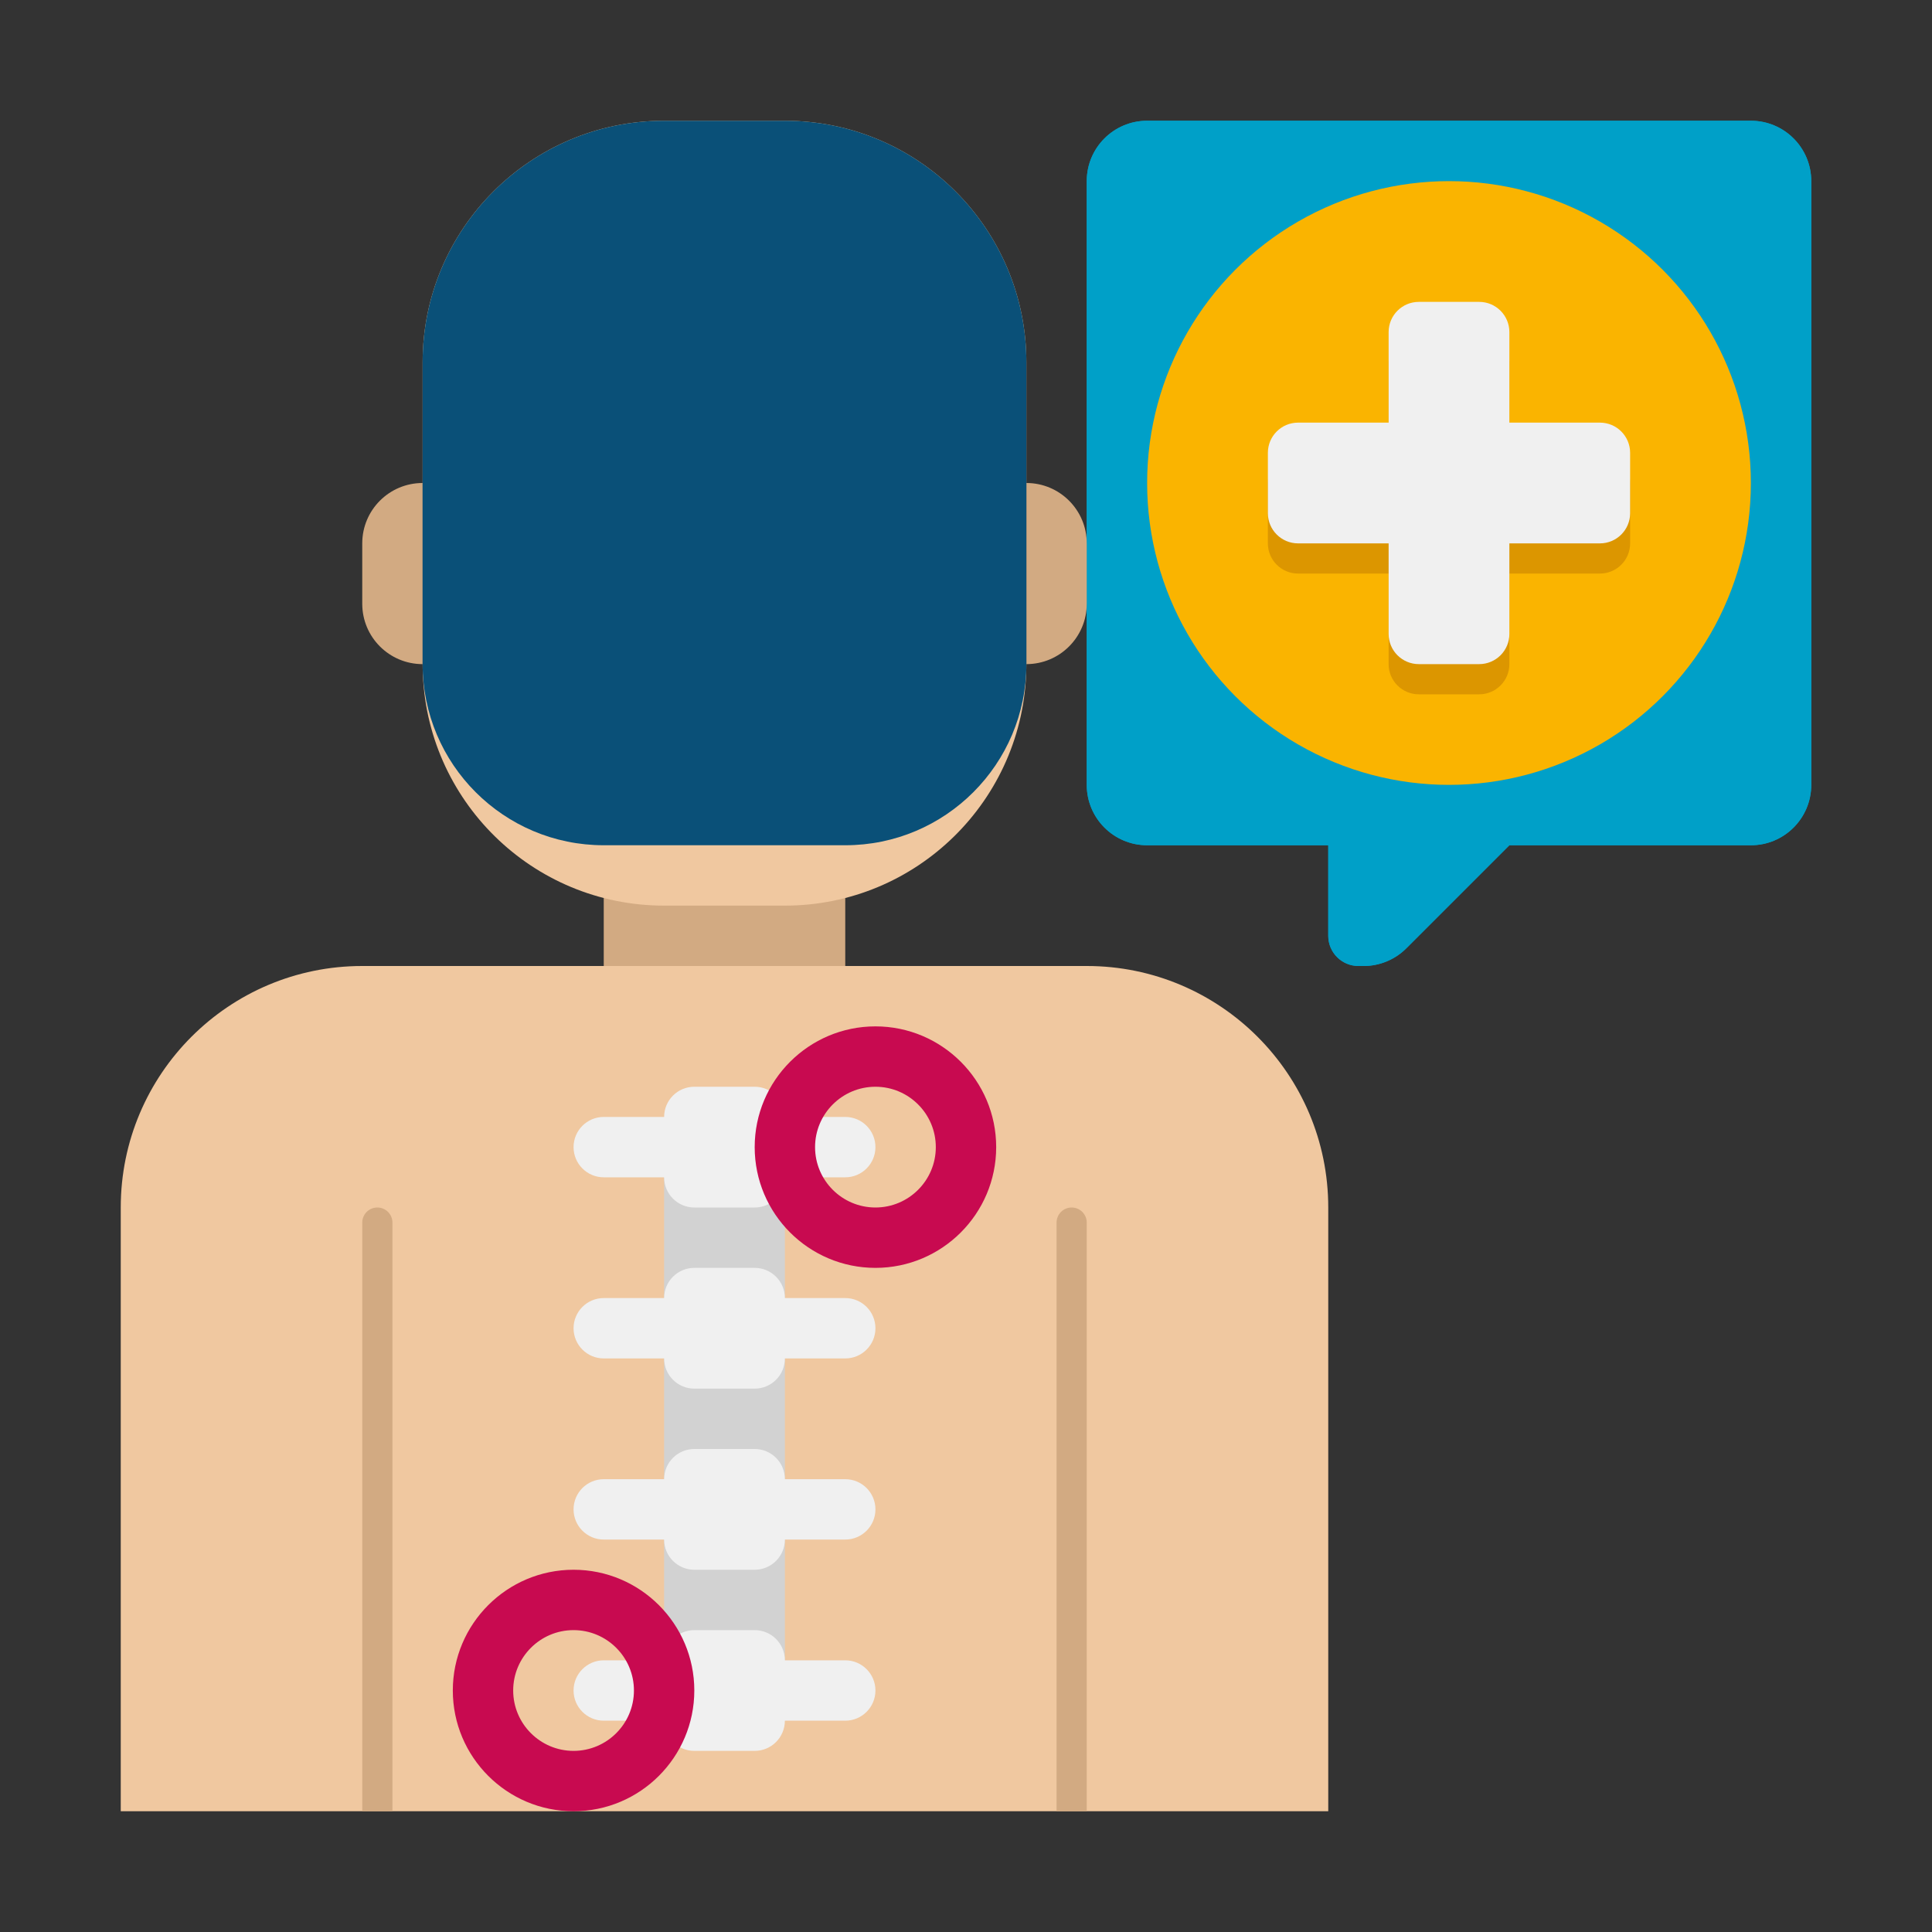 <svg height="512" viewBox="0 0 64 64" width="512" xmlns="http://www.w3.org/2000/svg"><rect x="0" y="0" width="64" height="64" fill="#333333" stroke="none"/><g id="Icons"><g><g><path d="m36 6v20c0 1.105.895 2 2 2h6v3c0 .552.448 1 1 1h.172c.53 0 1.039-.211 1.414-.586l3.414-3.414h8c1.105 0 2-.895 2-2v-20c0-1.105-.895-2-2-2h-20c-1.105 0-2 .895-2 2z" fill="#00a0c8"/></g><g><circle cx="48" cy="16" fill="#fab400" r="10"/></g><g><path d="m53 15h-3v-3c0-.552-.448-1-1-1h-2c-.552 0-1 .448-1 1v3h-3c-.552 0-1 .448-1 1v2c0 .552.448 1 1 1h3v3c0 .552.448 1 1 1h2c.552 0 1-.448 1-1v-3h3c.552 0 1-.448 1-1v-2c0-.552-.448-1-1-1z" fill="#dc9600"/></g><g><path d="m53 14h-3v-3c0-.552-.448-1-1-1h-2c-.552 0-1 .448-1 1v3h-3c-.552 0-1 .448-1 1v2c0 .552.448 1 1 1h3v3c0 .552.448 1 1 1h2c.552 0 1-.448 1-1v-3h3c.552 0 1-.448 1-1v-2c0-.552-.448-1-1-1z" fill="#f0f0f0"/></g><g><path d="m36 6v20c0 1.105.895 2 2 2h6v3c0 .552.448 1 1 1h.172c.53 0 1.039-.211 1.414-.586l3.414-3.414h8c1.105 0 2-.895 2-2v-20c0-1.105-.895-2-2-2h-20c-1.105 0-2 .895-2 2z" fill="#00a0c8"/></g><g><circle cx="48" cy="16" fill="#fab400" r="10"/></g><g><path d="m53 15h-3v-3c0-.552-.448-1-1-1h-2c-.552 0-1 .448-1 1v3h-3c-.552 0-1 .448-1 1v2c0 .552.448 1 1 1h3v3c0 .552.448 1 1 1h2c.552 0 1-.448 1-1v-3h3c.552 0 1-.448 1-1v-2c0-.552-.448-1-1-1z" fill="#dc9600"/></g><g><path d="m53 14h-3v-3c0-.552-.448-1-1-1h-2c-.552 0-1 .448-1 1v3h-3c-.552 0-1 .448-1 1v2c0 .552.448 1 1 1h3v3c0 .552.448 1 1 1h2c.552 0 1-.448 1-1v-3h3c.552 0 1-.448 1-1v-2c0-.552-.448-1-1-1z" fill="#f0f0f0"/></g><g><path d="m36 32h-24c-4.418 0-8 3.582-8 8v20h40v-20c0-4.418-3.582-8-8-8z" fill="#f0c8a0"/></g><g><path d="m20 26h8v6h-8z" fill="#d2aa82"/></g><path d="m26 4h-4c-4.418 0-8 3.582-8 8v10c0 .052.001.104.002.155.083 4.347 3.632 7.845 7.998 7.845h4c4.366 0 7.915-3.498 7.998-7.845.001-.051.002-.103.002-.155v-10c0-4.418-3.582-8-8-8z" fill="#f0c8a0"/><g><path d="m14 22v-6c-1.105 0-2 .895-2 2v2c0 1.105.895 2 2 2z" fill="#d2aa82"/></g><g><path d="m34 22v-6c1.105 0 2 .895 2 2v2c0 1.105-.895 2-2 2z" fill="#d2aa82"/></g><g><path d="m26 4h-4c-4.418 0-8 3.582-8 8v10c0 3.314 2.686 6 6 6h8c3.314 0 6-2.686 6-6v-10c0-4.418-3.582-8-8-8z" fill="#0a5078"/></g><g><path d="m13 60v-19.5c0-.276-.224-.5-.5-.5s-.5.224-.5.5v19.5z" fill="#d2aa82"/></g><g><g><path d="m36 60v-19.5c0-.276-.224-.5-.5-.5s-.5.224-.5.5v19.5z" fill="#d2aa82"/></g></g><g><path d="m22 38h4v19h-4z" fill="#d2d2d2"/></g><g><path d="m25 40h-2c-.552 0-1-.448-1-1v-2c0-.552.448-1 1-1h2c.552 0 1 .448 1 1v2c0 .552-.448 1-1 1z" fill="#f0f0f0"/></g><g><path d="m28 39h-8c-.552 0-1-.448-1-1s.448-1 1-1h8c.552 0 1 .448 1 1s-.448 1-1 1z" fill="#f0f0f0"/></g><g><path d="m25 46h-2c-.552 0-1-.448-1-1v-2c0-.552.448-1 1-1h2c.552 0 1 .448 1 1v2c0 .552-.448 1-1 1z" fill="#f0f0f0"/></g><g><path d="m28 45h-8c-.552 0-1-.448-1-1s.448-1 1-1h8c.552 0 1 .448 1 1s-.448 1-1 1z" fill="#f0f0f0"/></g><g><path d="m25 52h-2c-.552 0-1-.448-1-1v-2c0-.552.448-1 1-1h2c.552 0 1 .448 1 1v2c0 .552-.448 1-1 1z" fill="#f0f0f0"/></g><g><path d="m28 51h-8c-.552 0-1-.448-1-1s.448-1 1-1h8c.552 0 1 .448 1 1s-.448 1-1 1z" fill="#f0f0f0"/></g><g><path d="m25 58h-2c-.552 0-1-.448-1-1v-2c0-.552.448-1 1-1h2c.552 0 1 .448 1 1v2c0 .552-.448 1-1 1z" fill="#f0f0f0"/></g><g><path d="m28 57h-8c-.552 0-1-.448-1-1s.448-1 1-1h8c.552 0 1 .448 1 1s-.448 1-1 1z" fill="#f0f0f0"/></g><g><path d="m29 42c-2.206 0-4-1.794-4-4s1.794-4 4-4 4 1.794 4 4-1.794 4-4 4zm0-6c-1.103 0-2 .897-2 2s.897 2 2 2 2-.897 2-2-.897-2-2-2z" fill="#c80a50"/></g><g><path d="m19 60c-2.206 0-4-1.794-4-4s1.794-4 4-4 4 1.794 4 4-1.794 4-4 4zm0-6c-1.103 0-2 .897-2 2s.897 2 2 2 2-.897 2-2-.897-2-2-2z" fill="#c80a50"/></g></g></g></svg>